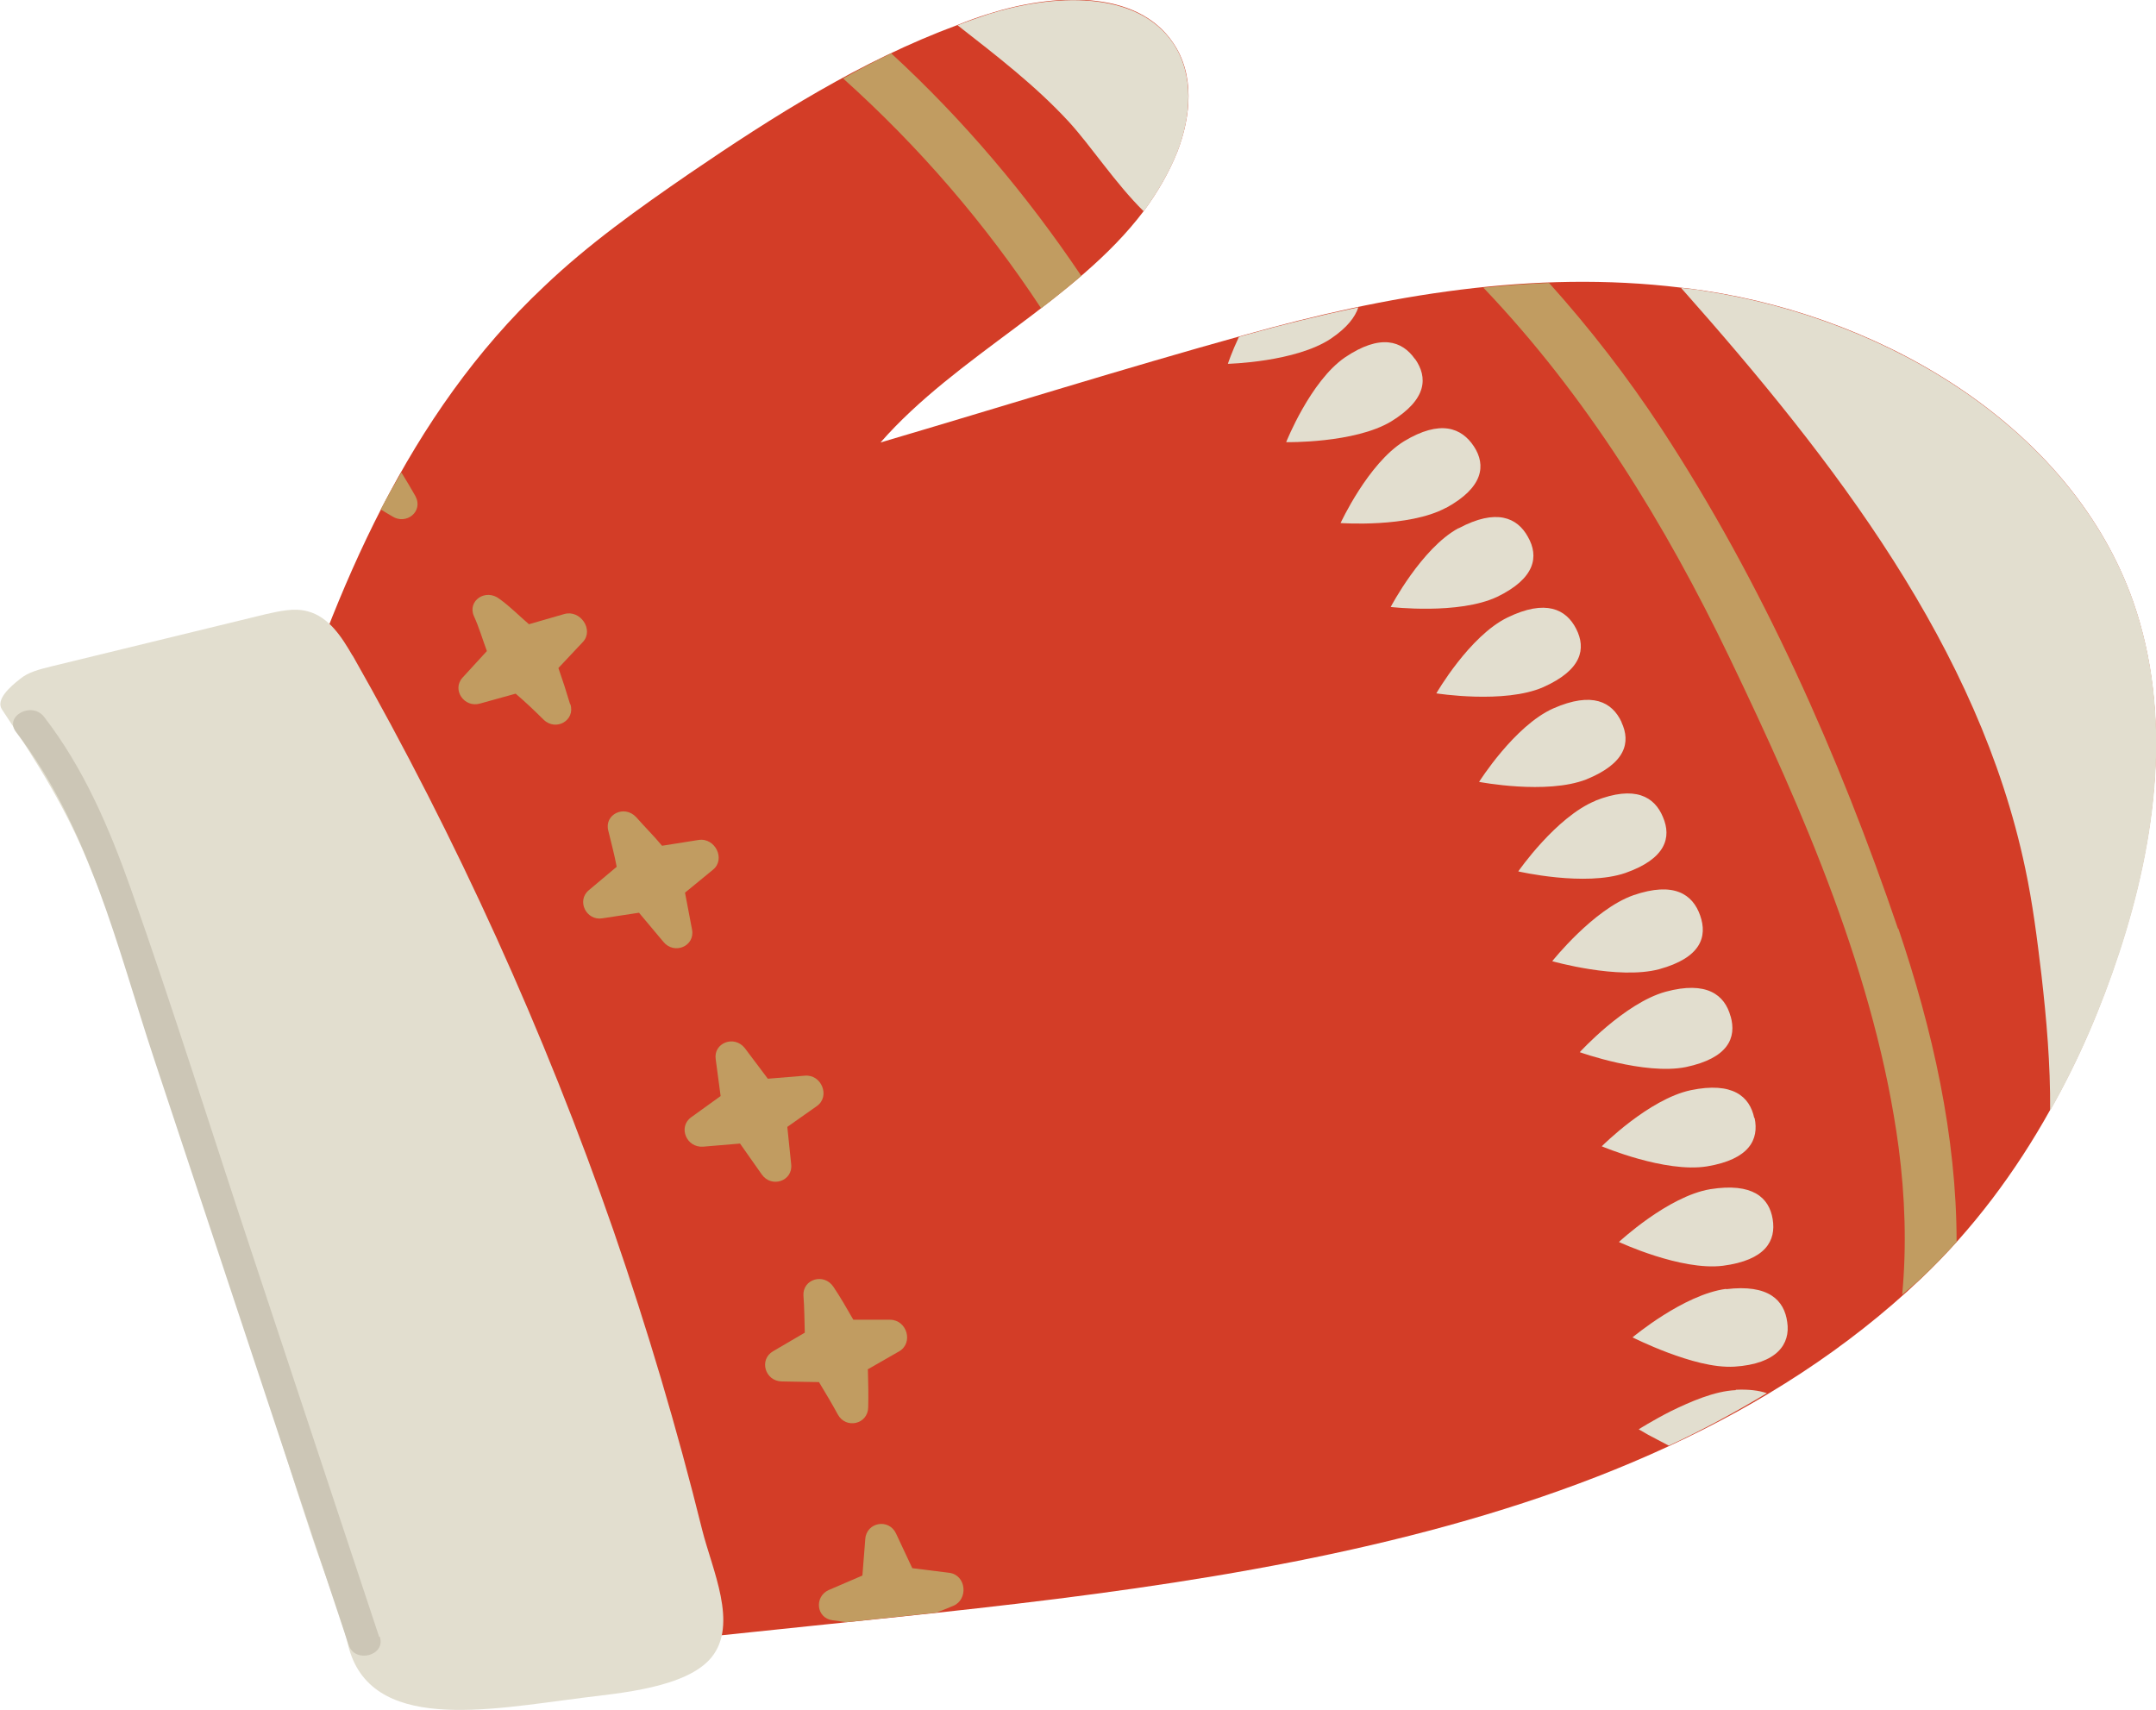 <svg width="29" height="23" viewBox="0 0 29 23" fill="none" xmlns="http://www.w3.org/2000/svg">
<g clip-path="url(#clip0_827_4044)">
<path d="M28.503 12.809C29.004 11.286 29.222 9.609 28.691 8.09C27.885 5.799 25.434 4.288 22.926 3.91C22.821 3.893 22.717 3.881 22.608 3.869C20.631 3.628 18.637 3.972 16.747 4.504C15.105 4.96 13.49 5.467 11.844 5.952C12.867 4.782 14.478 4.043 15.384 2.839C15.567 2.59 15.723 2.324 15.837 2.038C16.02 1.565 16.072 1.004 15.78 0.577C15.288 -0.154 14.156 -0.087 13.294 0.187C13.15 0.232 13.011 0.282 12.88 0.336C11.578 0.818 10.407 1.561 9.275 2.333C8.587 2.806 7.916 3.283 7.32 3.852C5.482 5.579 4.52 7.92 3.779 10.244C2.652 11.66 2.861 13.142 3.61 14.939C4.206 16.358 4.511 17.894 5.229 19.264C5.952 20.638 7.232 21.883 8.835 22.016C9.253 22.049 9.671 22.004 10.085 21.958C15.345 21.398 21.859 20.974 25.834 17.205C26.535 16.541 27.114 15.761 27.576 14.931C27.959 14.258 28.264 13.54 28.503 12.809Z" fill="#D33D27"/>
<path d="M4.742 8.82C4.598 8.571 4.424 8.297 4.137 8.223C3.949 8.173 3.753 8.223 3.566 8.264C2.604 8.497 1.646 8.733 0.684 8.966C0.536 9.003 0.379 9.04 0.266 9.136C0.139 9.236 -0.061 9.41 0.026 9.543C0.523 10.29 0.884 10.871 1.184 11.602C2.456 14.698 3.131 17.454 4.193 20.659C4.341 21.111 4.572 21.68 4.681 22.124C4.968 23.32 6.562 23 7.838 22.838C8.326 22.776 9.236 22.705 9.571 22.294C9.932 21.846 9.58 21.119 9.445 20.58C9.109 19.223 8.709 17.878 8.252 16.554C7.324 13.88 6.148 11.29 4.742 8.816V8.82Z" fill="#E2DECF"/>
<path d="M27.576 14.931C27.58 14.32 27.528 13.714 27.459 13.113C27.402 12.635 27.341 12.149 27.241 11.681C26.618 8.717 24.68 6.205 22.612 3.873C22.721 3.885 22.825 3.893 22.93 3.914C25.438 4.296 27.89 5.807 28.695 8.094C29.226 9.613 29.009 11.29 28.508 12.814C28.268 13.544 27.964 14.258 27.58 14.935L27.576 14.931Z" fill="#E2DECF"/>
<path d="M15.384 2.843C15.001 2.465 14.678 1.967 14.374 1.635C13.934 1.158 13.407 0.751 12.88 0.34C13.011 0.286 13.15 0.241 13.294 0.191C14.152 -0.079 15.288 -0.145 15.78 0.581C16.067 1.008 16.02 1.569 15.837 2.042C15.723 2.328 15.567 2.59 15.384 2.843Z" fill="#E2DECF"/>
<path d="M25.53 12.494C24.741 10.174 23.705 7.837 22.347 5.765C21.894 5.076 21.389 4.421 20.836 3.806C20.54 3.819 20.243 3.839 19.952 3.869C21.345 5.33 22.399 7.048 23.265 8.85C24.262 10.925 25.233 13.154 25.538 15.433C25.625 16.097 25.647 16.761 25.586 17.417C25.669 17.342 25.756 17.276 25.834 17.201C26.004 17.043 26.161 16.877 26.318 16.707C26.318 15.283 25.995 13.851 25.534 12.49L25.53 12.494Z" fill="#C19C61"/>
<path d="M11.339 1.054C12.362 1.972 13.255 3.009 14.004 4.147C14.191 4.006 14.37 3.86 14.544 3.711C13.812 2.623 12.963 1.615 11.988 0.718C11.766 0.822 11.552 0.938 11.335 1.058L11.339 1.054Z" fill="#C19C61"/>
<path d="M11.669 18.422L12.096 18.177C12.288 18.064 12.201 17.757 11.974 17.753H11.478C11.391 17.604 11.308 17.454 11.212 17.313C11.086 17.118 10.794 17.205 10.807 17.429C10.82 17.595 10.82 17.762 10.825 17.927L10.398 18.177C10.206 18.289 10.289 18.579 10.516 18.583L11.016 18.592C11.103 18.737 11.191 18.882 11.269 19.027C11.378 19.227 11.674 19.16 11.678 18.932C11.683 18.762 11.678 18.596 11.674 18.426L11.669 18.422Z" fill="#C19C61"/>
<path d="M7.668 9.472C7.62 9.31 7.568 9.148 7.511 8.986L7.842 8.634C7.99 8.472 7.807 8.198 7.59 8.26L7.115 8.397C6.984 8.285 6.862 8.16 6.719 8.057C6.532 7.911 6.283 8.082 6.375 8.289C6.444 8.439 6.492 8.605 6.549 8.758L6.222 9.115C6.074 9.277 6.244 9.526 6.457 9.464L6.936 9.331C7.067 9.443 7.189 9.559 7.311 9.68C7.476 9.842 7.742 9.692 7.672 9.472H7.668Z" fill="#C19C61"/>
<path d="M12.767 21.157L12.271 21.095L12.053 20.63C11.957 20.422 11.657 20.476 11.639 20.7L11.6 21.194L11.147 21.389C10.951 21.477 10.977 21.767 11.199 21.796L11.382 21.821C11.783 21.779 12.192 21.738 12.601 21.692L12.824 21.601C13.028 21.514 12.998 21.186 12.767 21.157Z" fill="#C19C61"/>
<path d="M9.309 12.507L9.214 12.008L9.593 11.697C9.762 11.556 9.619 11.265 9.397 11.299L8.905 11.377C8.796 11.245 8.669 11.12 8.556 10.991C8.395 10.821 8.125 10.958 8.182 11.174C8.221 11.336 8.264 11.494 8.295 11.66L7.92 11.975C7.751 12.116 7.886 12.39 8.103 12.353L8.595 12.278L8.922 12.668C9.066 12.847 9.349 12.731 9.309 12.507Z" fill="#C19C61"/>
<path d="M10.642 15.661L10.59 15.159L10.99 14.877C11.169 14.748 11.051 14.449 10.825 14.47L10.328 14.511L10.019 14.1C9.876 13.918 9.593 14.03 9.627 14.25L9.693 14.744L9.296 15.03C9.118 15.159 9.231 15.441 9.458 15.425L9.954 15.383L10.246 15.798C10.376 15.985 10.668 15.889 10.642 15.661Z" fill="#C19C61"/>
<path d="M5.591 6.679C5.53 6.571 5.465 6.463 5.399 6.355C5.303 6.521 5.208 6.683 5.121 6.853C5.173 6.886 5.225 6.915 5.273 6.944C5.465 7.069 5.7 6.878 5.587 6.674L5.591 6.679Z" fill="#C19C61"/>
<path d="M21.811 9.713C21.685 9.443 21.419 9.298 20.892 9.53C20.37 9.763 19.895 10.518 19.895 10.518C19.895 10.518 20.801 10.693 21.336 10.485C21.867 10.269 21.937 9.987 21.811 9.717V9.713Z" fill="#E2DECF"/>
<path d="M19.616 7.106C19.12 7.376 18.706 8.165 18.706 8.165C18.706 8.165 19.621 8.273 20.139 8.028C20.653 7.779 20.701 7.484 20.552 7.222C20.409 6.961 20.126 6.836 19.621 7.106H19.616Z" fill="#E2DECF"/>
<path d="M19.32 9.327C19.32 9.327 20.235 9.472 20.757 9.244C21.28 9.011 21.336 8.725 21.201 8.459C21.066 8.194 20.792 8.057 20.278 8.306C19.765 8.555 19.32 9.327 19.32 9.327Z" fill="#E2DECF"/>
<path d="M21.463 10.771C20.931 10.987 20.422 11.722 20.422 11.722C20.422 11.722 21.319 11.93 21.863 11.743C22.407 11.552 22.486 11.265 22.368 10.991C22.255 10.717 21.994 10.56 21.458 10.771H21.463Z" fill="#E2DECF"/>
<path d="M23.278 13.673C23.2 13.382 22.956 13.191 22.403 13.341C21.85 13.494 21.249 14.154 21.249 14.154C21.249 14.154 22.12 14.466 22.677 14.354C23.248 14.233 23.361 13.959 23.278 13.669V13.673Z" fill="#E2DECF"/>
<path d="M22.869 12.316C22.769 12.029 22.516 11.855 21.972 12.042C21.432 12.232 20.879 12.93 20.879 12.93C20.879 12.93 21.767 13.183 22.316 13.038C22.878 12.884 22.969 12.602 22.869 12.316Z" fill="#E2DECF"/>
<path d="M19.033 4.831C18.859 4.582 18.567 4.487 18.092 4.807C17.626 5.126 17.3 5.948 17.3 5.948C17.3 5.948 18.219 5.965 18.711 5.67C19.198 5.371 19.207 5.076 19.033 4.827V4.831Z" fill="#E2DECF"/>
<path d="M23.844 16.4C23.797 16.11 23.575 15.906 23.004 15.997C22.434 16.093 21.776 16.707 21.776 16.707C21.776 16.707 22.608 17.097 23.174 17.027C23.749 16.952 23.892 16.691 23.844 16.4Z" fill="#E2DECF"/>
<path d="M23.217 17.338C22.647 17.413 21.959 17.99 21.959 17.99C21.959 17.99 22.164 18.094 22.438 18.197C22.708 18.297 23.043 18.401 23.331 18.384C23.905 18.347 24.084 18.077 24.04 17.786C24.001 17.492 23.792 17.272 23.217 17.342V17.338Z" fill="#E2DECF"/>
<path d="M23.348 18.7C23.061 18.712 22.734 18.857 22.477 18.982C22.225 19.11 22.042 19.227 22.042 19.227C22.042 19.227 22.09 19.256 22.172 19.302C22.242 19.339 22.338 19.389 22.447 19.447C22.904 19.235 23.339 18.998 23.766 18.741C23.657 18.704 23.522 18.687 23.348 18.695V18.7Z" fill="#E2DECF"/>
<path d="M23.596 15.039C23.535 14.748 23.305 14.549 22.743 14.665C22.177 14.785 21.545 15.42 21.545 15.42C21.545 15.42 22.395 15.781 22.961 15.69C23.531 15.595 23.662 15.329 23.601 15.039H23.596Z" fill="#E2DECF"/>
<path d="M19.451 6.832C19.952 6.558 19.991 6.259 19.826 6.006C19.66 5.753 19.373 5.641 18.885 5.936C18.402 6.234 18.032 7.036 18.032 7.036C18.032 7.036 18.946 7.102 19.447 6.832H19.451Z" fill="#E2DECF"/>
<path d="M16.747 4.508C16.716 4.516 16.69 4.524 16.664 4.533C16.568 4.736 16.516 4.894 16.516 4.894C16.516 4.894 17.43 4.873 17.905 4.553C18.119 4.408 18.227 4.267 18.271 4.134C17.757 4.242 17.248 4.367 16.747 4.508Z" fill="#E2DECF"/>
<path d="M5.099 22.016C4.533 20.31 3.967 18.6 3.401 16.894C2.852 15.242 2.334 13.582 1.755 11.942C1.467 11.133 1.128 10.335 0.592 9.642C0.427 9.431 0.048 9.634 0.218 9.85C1.202 11.124 1.581 12.76 2.073 14.246L3.74 19.272C4.058 20.223 4.372 21.178 4.69 22.128C4.772 22.381 5.195 22.273 5.108 22.016H5.099Z" fill="#CCC6B6"/>
</g>
<defs>
<clipPath id="clip0_827_4044">
<rect width="29" height="23" fill="white"/>
</clipPath>
</defs>
</svg>
